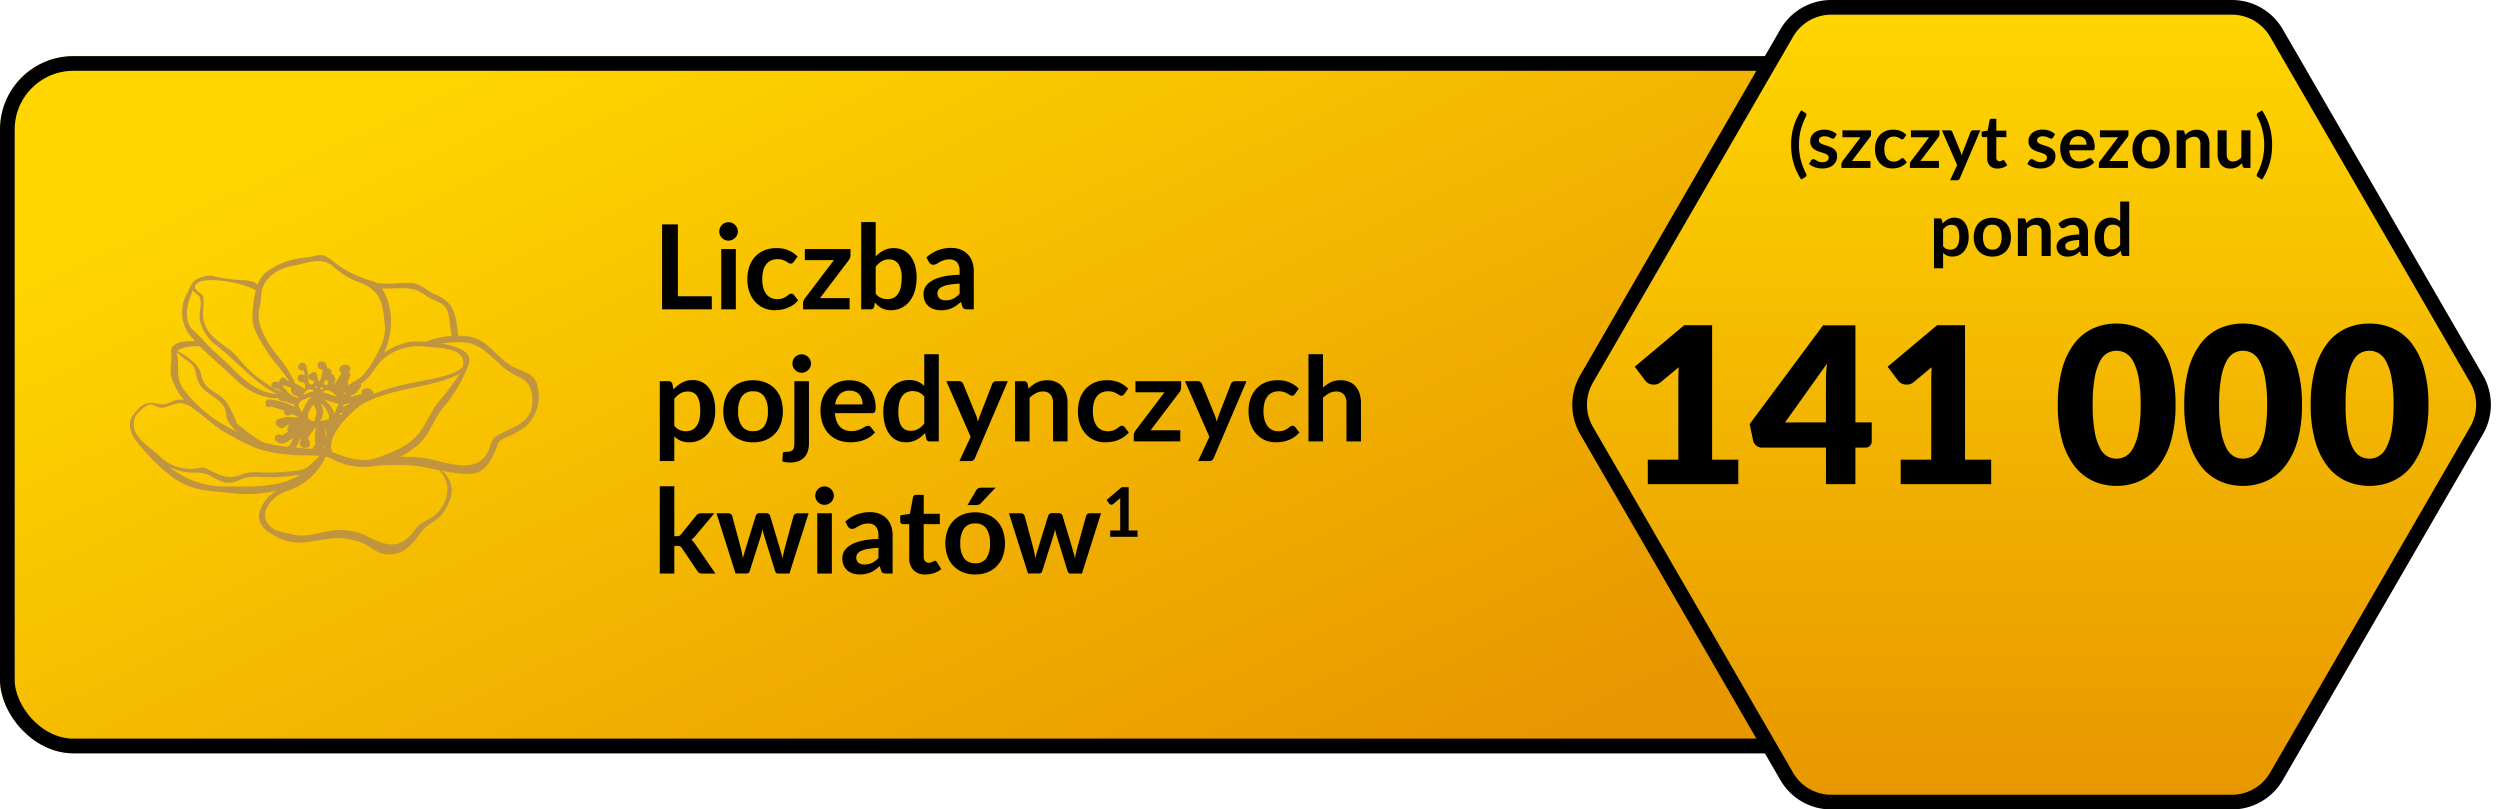 <svg xmlns="http://www.w3.org/2000/svg" width="340.657" height="110.296" viewBox="0 0 340.657 110.296"><linearGradient id="a" x1=".101" x2=".921" y1=".182" y2=".781" gradientUnits="objectBoundingBox"><stop offset="0" stop-color="#ffd600"/><stop offset="1" stop-color="#e79600"/></linearGradient><linearGradient id="b" x1=".5" x2=".5" y1="0" y2="1" href="#a"/><clipPath id="c"><path d="M0 0h55.679v40.773H0z"/></clipPath><g fill="url(#a)" stroke="#000" stroke-width="2" transform="translate(0 7.648)"><rect width="276" height="95" stroke="none" rx="10"/><rect width="274" height="93" x="1" y="1" fill="none" rx="9"/></g><path d="M96.994 40.372v1.776h-6.776V30.58h2.152v9.792zm3.272-6.432v8.208h-1.984V33.94zm.272-2.392a1.1 1.1 0 0 1-.1.48 1.3 1.3 0 0 1-.68.66 1.2 1.2 0 0 1-.5.1 1.2 1.2 0 0 1-.484-.1 1.3 1.3 0 0 1-.4-.268 1.3 1.3 0 0 1-.264-.392 1.2 1.2 0 0 1-.1-.48 1.2 1.2 0 0 1 .1-.5 1.25 1.25 0 0 1 .664-.668 1.2 1.2 0 0 1 .484-.1 1.2 1.2 0 0 1 .5.1 1.3 1.3 0 0 1 .4.268 1.3 1.3 0 0 1 .276.4 1.2 1.2 0 0 1 .104.5m7.624 4.128a1 1 0 0 1-.172.176.4.4 0 0 1-.244.064.54.54 0 0 1-.3-.092q-.144-.092-.344-.208a2.6 2.6 0 0 0-.472-.208 2.2 2.2 0 0 0-.684-.092 2.1 2.1 0 0 0-.912.188 1.7 1.7 0 0 0-.652.54 2.4 2.4 0 0 0-.388.852 4.6 4.6 0 0 0-.128 1.132 4.4 4.4 0 0 0 .14 1.168 2.5 2.5 0 0 0 .4.86 1.74 1.74 0 0 0 .64.528 1.94 1.94 0 0 0 .848.18 2.1 2.1 0 0 0 .764-.116 2.4 2.4 0 0 0 .492-.256q.2-.14.348-.256a.53.53 0 0 1 .332-.116.4.4 0 0 1 .36.184l.568.72a3.6 3.6 0 0 1-.712.644 4 4 0 0 1-.8.416 4 4 0 0 1-.848.22 6 6 0 0 1-.868.064 3.6 3.6 0 0 1-1.432-.284 3.4 3.4 0 0 1-1.168-.828 4 4 0 0 1-.8-1.332 5.2 5.2 0 0 1-.292-1.8 5.2 5.2 0 0 1 .26-1.676 3.8 3.8 0 0 1 .764-1.336 3.5 3.5 0 0 1 1.248-.884 4.3 4.3 0 0 1 1.712-.32 4.1 4.1 0 0 1 1.612.3 3.9 3.9 0 0 1 1.244.848zm7.728-.92a1.2 1.2 0 0 1-.072.408.9.9 0 0 1-.192.328l-3.896 5.136h4.04v1.52h-6.34v-.824a1 1 0 0 1 .064-.324 1.3 1.3 0 0 1 .192-.356l3.944-5.196h-3.96V33.94h6.22zm3.432 5.264a1.95 1.95 0 0 0 .732.576 2.1 2.1 0 0 0 .836.168 2 2 0 0 0 .82-.164 1.56 1.56 0 0 0 .62-.512 2.5 2.5 0 0 0 .392-.888 5.4 5.4 0 0 0 .136-1.292 3.33 3.33 0 0 0-.448-1.96 1.5 1.5 0 0 0-1.288-.6 1.86 1.86 0 0 0-.992.26 3.3 3.3 0 0 0-.808.732zm0-5.072a4.1 4.1 0 0 1 1.1-.828 3 3 0 0 1 1.38-.308 2.9 2.9 0 0 1 1.284.28 2.75 2.75 0 0 1 .976.8 3.8 3.8 0 0 1 .62 1.268 6 6 0 0 1 .216 1.672 6.2 6.2 0 0 1-.248 1.816 4.2 4.2 0 0 1-.708 1.4 3.16 3.16 0 0 1-2.548 1.22 3 3 0 0 1-.7-.076 2.6 2.6 0 0 1-.576-.212 2.3 2.3 0 0 1-.484-.332 4 4 0 0 1-.42-.436l-.088.552a.5.5 0 0 1-.164.3.5.5 0 0 1-.312.084h-1.3V30.26h1.976zm11.44 3.7a11 11 0 0 0-1.44.148 3.8 3.8 0 0 0-.936.276 1.23 1.23 0 0 0-.5.392.97.97 0 0 0 .156 1.232 1.34 1.34 0 0 0 .8.224 2.35 2.35 0 0 0 1.052-.22 3.1 3.1 0 0 0 .868-.668zm-4.532-3.564a4.87 4.87 0 0 1 3.408-1.3 3.3 3.3 0 0 1 1.292.24 2.7 2.7 0 0 1 .96.656 2.8 2.8 0 0 1 .6 1 3.9 3.9 0 0 1 .2 1.28v5.188h-.9a.9.9 0 0 1-.432-.084.58.58 0 0 1-.24-.34l-.176-.592a7 7 0 0 1-.608.492 3.6 3.6 0 0 1-.616.356 3.3 3.3 0 0 1-.684.22 4 4 0 0 1-.8.076 3.2 3.2 0 0 1-.96-.14 2.1 2.1 0 0 1-.76-.42 1.9 1.9 0 0 1-.5-.7 2.5 2.5 0 0 1-.176-.968 2 2 0 0 1 .1-.62 1.8 1.8 0 0 1 .34-.588 2.8 2.8 0 0 1 .612-.528 4 4 0 0 1 .924-.432 8 8 0 0 1 1.276-.3 13 13 0 0 1 1.664-.14v-.48a1.8 1.8 0 0 0-.344-1.212 1.29 1.29 0 0 0-1.016-.4 2.4 2.4 0 0 0-.8.112 3.3 3.3 0 0 0-.556.252l-.436.252a.86.86 0 0 1-.436.112.57.57 0 0 1-.352-.108.9.9 0 0 1-.232-.252zM91.882 58.02a1.95 1.95 0 0 0 .732.576 2.2 2.2 0 0 0 .86.168 1.9 1.9 0 0 0 .808-.168 1.6 1.6 0 0 0 .612-.512 2.5 2.5 0 0 0 .388-.868 5 5 0 0 0 .136-1.236 5.5 5.5 0 0 0-.116-1.22 2.4 2.4 0 0 0-.332-.812 1.3 1.3 0 0 0-.524-.456 1.6 1.6 0 0 0-.7-.144 2 2 0 0 0-1.048.26 3.2 3.2 0 0 0-.816.732zm-.1-4.96a4.3 4.3 0 0 1 1.144-.92 3.1 3.1 0 0 1 1.5-.352 2.7 2.7 0 0 1 1.228.28 2.76 2.76 0 0 1 .96.812 3.9 3.9 0 0 1 .624 1.312 6.6 6.6 0 0 1 .22 1.788 5.6 5.6 0 0 1-.248 1.7 4.2 4.2 0 0 1-.708 1.36 3.3 3.3 0 0 1-1.112.9 3.24 3.24 0 0 1-1.46.328 2.9 2.9 0 0 1-1.176-.212 2.9 2.9 0 0 1-.872-.588v3.36h-1.976V51.94h1.208a.485.485 0 0 1 .5.36zm10.848-1.248a4.5 4.5 0 0 1 1.66.3 3.6 3.6 0 0 1 1.28.84 3.7 3.7 0 0 1 .82 1.328 5.5 5.5 0 0 1 0 3.512 3.8 3.8 0 0 1-.82 1.336 3.6 3.6 0 0 1-1.28.848 4.5 4.5 0 0 1-1.66.3 4.5 4.5 0 0 1-1.672-.3 3.6 3.6 0 0 1-1.284-.848 3.8 3.8 0 0 1-.824-1.336 5.43 5.43 0 0 1 0-3.512 3.7 3.7 0 0 1 .82-1.332 3.6 3.6 0 0 1 1.284-.84 4.5 4.5 0 0 1 1.676-.296m0 6.936a1.74 1.74 0 0 0 1.516-.688 3.45 3.45 0 0 0 .484-2.012 3.5 3.5 0 0 0-.492-2.024 1.73 1.73 0 0 0-1.516-.7 1.77 1.77 0 0 0-1.54.7 3.45 3.45 0 0 0-.5 2.02 3.4 3.4 0 0 0 .5 2.012 1.77 1.77 0 0 0 1.548.692m7.6-6.808v8.488a3.5 3.5 0 0 1-.14 1.008 2.2 2.2 0 0 1-.448.828 2.1 2.1 0 0 1-.808.56 3.2 3.2 0 0 1-1.22.2 3.5 3.5 0 0 1-.52-.036 3.3 3.3 0 0 1-.5-.116l.072-1.064a.24.24 0 0 1 .128-.2 1.2 1.2 0 0 1 .4-.044 1.8 1.8 0 0 0 .5-.06.7.7 0 0 0 .324-.192.8.8 0 0 0 .172-.348 2.3 2.3 0 0 0 .052-.536V51.94zm.272-2.392a1.1 1.1 0 0 1-.1.48 1.3 1.3 0 0 1-.684.66 1.3 1.3 0 0 1-.5.1 1.2 1.2 0 0 1-.48-.1 1.3 1.3 0 0 1-.66-.66 1.2 1.2 0 0 1-.1-.48 1.2 1.2 0 0 1 .1-.5 1.3 1.3 0 0 1 .268-.4 1.3 1.3 0 0 1 .392-.268 1.2 1.2 0 0 1 .48-.1 1.3 1.3 0 0 1 .5.1 1.3 1.3 0 0 1 .408.268 1.3 1.3 0 0 1 .276.4 1.2 1.2 0 0 1 .104.5zm7.032 5.552a2.4 2.4 0 0 0-.108-.724 1.7 1.7 0 0 0-.324-.6 1.5 1.5 0 0 0-.548-.4 1.9 1.9 0 0 0-.772-.148 1.83 1.83 0 0 0-1.348.488 2.4 2.4 0 0 0-.628 1.384zm-3.764 1.192a3.9 3.9 0 0 0 .224 1.092 2.2 2.2 0 0 0 .464.76 1.8 1.8 0 0 0 .684.448 2.5 2.5 0 0 0 .876.148 2.7 2.7 0 0 0 .828-.112 4 4 0 0 0 .608-.248q.26-.136.456-.248a.77.77 0 0 1 .38-.112.41.41 0 0 1 .368.184l.568.72a3.3 3.3 0 0 1-.736.644 4 4 0 0 1-.852.416 4.7 4.7 0 0 1-.9.22 6.5 6.5 0 0 1-.892.064 4.4 4.4 0 0 1-1.592-.284 3.6 3.6 0 0 1-1.284-.836 3.9 3.9 0 0 1-.856-1.376 5.3 5.3 0 0 1-.312-1.9 4.5 4.5 0 0 1 .272-1.58 3.8 3.8 0 0 1 .78-1.288 3.7 3.7 0 0 1 1.24-.868 4.1 4.1 0 0 1 1.652-.32 4 4 0 0 1 1.432.248 3.1 3.1 0 0 1 1.128.724 3.4 3.4 0 0 1 .74 1.168 4.4 4.4 0 0 1 .268 1.58 1.3 1.3 0 0 1-.1.6.4.4 0 0 1-.368.156zm12.176-2.256a1.95 1.95 0 0 0-.732-.576 2.2 2.2 0 0 0-.852-.168 1.9 1.9 0 0 0-.808.168 1.6 1.6 0 0 0-.616.508 2.4 2.4 0 0 0-.392.864 5 5 0 0 0-.136 1.236 5.5 5.5 0 0 0 .116 1.22 2.4 2.4 0 0 0 .332.816 1.26 1.26 0 0 0 .528.456 1.7 1.7 0 0 0 .7.14 2 2 0 0 0 1.044-.252 3.1 3.1 0 0 0 .816-.728zm1.976-5.776v11.888h-1.208a.465.465 0 0 1-.5-.36l-.168-.792a4.1 4.1 0 0 1-1.14.92 3.1 3.1 0 0 1-1.5.352 2.7 2.7 0 0 1-1.232-.28 2.75 2.75 0 0 1-.964-.812 3.9 3.9 0 0 1-.624-1.316 6.7 6.7 0 0 1-.22-1.792 5.6 5.6 0 0 1 .248-1.7 4.1 4.1 0 0 1 .712-1.36 3.3 3.3 0 0 1 1.112-.9 3.2 3.2 0 0 1 1.456-.324 2.9 2.9 0 0 1 1.176.216 3 3 0 0 1 .872.584V48.26zm9.408 3.68-4.472 10.464a.76.76 0 0 1-.228.316.7.7 0 0 1-.428.108h-1.472l1.536-3.3-3.32-7.592h1.736a.55.55 0 0 1 .364.112.7.7 0 0 1 .2.256l1.744 4.256a4 4 0 0 1 .148.432q.06.216.116.44l.144-.444q.072-.22.16-.436l1.648-4.248a.6.6 0 0 1 .212-.264.56.56 0 0 1 .332-.1zm2.832 1.008a5 5 0 0 1 .524-.46 3.3 3.3 0 0 1 .584-.36 3.3 3.3 0 0 1 .66-.232 3.3 3.3 0 0 1 .768-.084 2.9 2.9 0 0 1 1.192.228 2.36 2.36 0 0 1 .868.64 2.8 2.8 0 0 1 .528.984 4.2 4.2 0 0 1 .18 1.26v5.224h-1.976v-5.224a1.77 1.77 0 0 0-.344-1.164 1.29 1.29 0 0 0-1.048-.412 2.06 2.06 0 0 0-.96.232 3.4 3.4 0 0 0-.848.632v5.936h-1.976V51.94h1.208a.485.485 0 0 1 .5.36zm13.056.728a1 1 0 0 1-.172.176.4.4 0 0 1-.244.064.54.54 0 0 1-.3-.092q-.144-.092-.344-.208a2.6 2.6 0 0 0-.476-.208 2.2 2.2 0 0 0-.684-.092 2.1 2.1 0 0 0-.912.188 1.7 1.7 0 0 0-.652.54 2.4 2.4 0 0 0-.388.852 4.6 4.6 0 0 0-.128 1.132 4.4 4.4 0 0 0 .14 1.168 2.5 2.5 0 0 0 .4.86 1.74 1.74 0 0 0 .64.528 1.94 1.94 0 0 0 .848.18 2.1 2.1 0 0 0 .764-.116 2.4 2.4 0 0 0 .492-.256q.2-.14.348-.256a.53.53 0 0 1 .332-.116.4.4 0 0 1 .36.184l.568.72a3.6 3.6 0 0 1-.712.644 4 4 0 0 1-.8.416 4 4 0 0 1-.848.22 6 6 0 0 1-.868.064 3.6 3.6 0 0 1-1.432-.284 3.4 3.4 0 0 1-1.176-.828 4 4 0 0 1-.8-1.332 5.2 5.2 0 0 1-.292-1.8 5.2 5.2 0 0 1 .26-1.676 3.8 3.8 0 0 1 .764-1.336 3.5 3.5 0 0 1 1.248-.884 4.3 4.3 0 0 1 1.712-.32 4.1 4.1 0 0 1 1.612.3 3.9 3.9 0 0 1 1.244.848zm7.728-.92a1.2 1.2 0 0 1-.072.408.9.9 0 0 1-.192.328l-3.9 5.136h4.048v1.52h-6.34v-.824a1 1 0 0 1 .064-.324 1.3 1.3 0 0 1 .192-.356l3.936-5.196h-3.96V51.94h6.224zm8.912-.816-4.472 10.464a.76.76 0 0 1-.228.316.7.7 0 0 1-.428.108h-1.472l1.536-3.3-3.32-7.592h1.736a.55.55 0 0 1 .364.112.7.7 0 0 1 .2.256l1.744 4.256a4 4 0 0 1 .148.432q.06.216.116.44l.144-.444q.072-.22.16-.436l1.644-4.244a.6.6 0 0 1 .212-.264.56.56 0 0 1 .332-.1zm6.608 1.736a1 1 0 0 1-.172.176.4.4 0 0 1-.244.064.54.54 0 0 1-.3-.092q-.144-.092-.344-.208a2.6 2.6 0 0 0-.476-.208 2.2 2.2 0 0 0-.684-.092 2.1 2.1 0 0 0-.912.188 1.7 1.7 0 0 0-.652.54 2.4 2.4 0 0 0-.388.852 4.6 4.6 0 0 0-.128 1.132 4.4 4.4 0 0 0 .14 1.168 2.5 2.5 0 0 0 .4.86 1.74 1.74 0 0 0 .64.528 1.94 1.94 0 0 0 .848.18 2.1 2.1 0 0 0 .764-.116 2.4 2.4 0 0 0 .492-.256q.2-.14.348-.256a.53.53 0 0 1 .332-.116.4.4 0 0 1 .36.184l.568.72a3.6 3.6 0 0 1-.712.644 4 4 0 0 1-.8.416 4 4 0 0 1-.848.22 6 6 0 0 1-.868.064 3.6 3.6 0 0 1-1.432-.284 3.4 3.4 0 0 1-1.176-.828 4 4 0 0 1-.8-1.332 5.2 5.2 0 0 1-.292-1.8 5.2 5.2 0 0 1 .26-1.676 3.8 3.8 0 0 1 .764-1.336 3.5 3.5 0 0 1 1.248-.884 4.3 4.3 0 0 1 1.712-.32 4.1 4.1 0 0 1 1.612.3 3.9 3.9 0 0 1 1.244.848zm3.808-.856a4.3 4.3 0 0 1 1.056-.728 3.06 3.06 0 0 1 1.352-.28 2.9 2.9 0 0 1 1.192.228 2.36 2.36 0 0 1 .868.64 2.8 2.8 0 0 1 .528.984 4.2 4.2 0 0 1 .18 1.26v5.224h-1.976v-5.224a1.77 1.77 0 0 0-.344-1.164 1.29 1.29 0 0 0-1.048-.412 2.06 2.06 0 0 0-.96.232 3.4 3.4 0 0 0-.848.632v5.936h-1.976V48.26h1.976zM91.882 66.26v6.808h.368a.8.8 0 0 0 .316-.052.65.65 0 0 0 .236-.212l2.04-2.52a.9.9 0 0 1 .288-.256.8.8 0 0 1 .4-.088h1.808l-2.552 3.048a2.1 2.1 0 0 1-.592.552 1.6 1.6 0 0 1 .3.28 4 4 0 0 1 .252.344l2.736 3.984h-1.784a1 1 0 0 1-.4-.076.62.62 0 0 1-.28-.276l-2.1-3.112a.6.6 0 0 0-.232-.24.9.9 0 0 0-.36-.056h-.444v3.76h-1.976V66.26zm18.3 3.68-2.612 8.208h-1.584q-.272 0-.376-.352l-1.472-4.748q-.072-.24-.132-.476t-.1-.476q-.048.24-.108.484t-.132.484l-1.5 4.728a.414.414 0 0 1-.424.352h-1.512l-2.6-8.204h1.576a.64.64 0 0 1 .368.1.5.5 0 0 1 .2.264l1.176 4.384q.088.36.156.7t.116.688q.088-.344.188-.688t.212-.7l1.36-4.4a.5.5 0 0 1 .188-.264.55.55 0 0 1 .34-.1h.872a.6.6 0 0 1 .356.1.5.5 0 0 1 .2.264l1.32 4.4q.1.36.2.708t.18.692a13 13 0 0 1 .3-1.4l1.192-4.38a.54.54 0 0 1 .2-.264.57.57 0 0 1 .344-.1zm3.168 0v8.208h-1.988V69.94zm.272-2.392a1.1 1.1 0 0 1-.1.48 1.3 1.3 0 0 1-.68.66 1.2 1.2 0 0 1-.5.1 1.2 1.2 0 0 1-.484-.1 1.3 1.3 0 0 1-.4-.268 1.3 1.3 0 0 1-.268-.392 1.2 1.2 0 0 1-.1-.48 1.2 1.2 0 0 1 .1-.5 1.25 1.25 0 0 1 .664-.668 1.2 1.2 0 0 1 .484-.1 1.2 1.2 0 0 1 .5.1 1.3 1.3 0 0 1 .4.268 1.3 1.3 0 0 1 .276.4 1.2 1.2 0 0 1 .104.5zm6.08 7.1a11 11 0 0 0-1.44.148 3.8 3.8 0 0 0-.936.276 1.23 1.23 0 0 0-.5.392.97.97 0 0 0 .156 1.232 1.34 1.34 0 0 0 .8.224 2.35 2.35 0 0 0 1.052-.22 3.1 3.1 0 0 0 .868-.668zm-4.528-3.56a4.87 4.87 0 0 1 3.408-1.3 3.3 3.3 0 0 1 1.288.236 2.7 2.7 0 0 1 .96.656 2.8 2.8 0 0 1 .6 1 3.9 3.9 0 0 1 .2 1.28v5.188h-.9a.9.9 0 0 1-.432-.084.58.58 0 0 1-.24-.34l-.176-.592a7 7 0 0 1-.608.492 3.6 3.6 0 0 1-.616.356 3.3 3.3 0 0 1-.684.22 4 4 0 0 1-.8.076 3.2 3.2 0 0 1-.96-.14 2.1 2.1 0 0 1-.76-.42 1.9 1.9 0 0 1-.5-.7 2.5 2.5 0 0 1-.176-.968 2 2 0 0 1 .1-.62 1.8 1.8 0 0 1 .34-.588 2.8 2.8 0 0 1 .612-.528 4 4 0 0 1 .924-.432 8 8 0 0 1 1.276-.3 13 13 0 0 1 1.664-.14v-.48a1.8 1.8 0 0 0-.352-1.22 1.29 1.29 0 0 0-1.016-.4 2.4 2.4 0 0 0-.8.112 3.3 3.3 0 0 0-.556.252l-.436.252a.86.86 0 0 1-.436.112.57.57 0 0 1-.352-.108.9.9 0 0 1-.232-.252zm10.936 7.192a2.16 2.16 0 0 1-1.644-.6 2.33 2.33 0 0 1-.572-1.668V71.42h-.84a.4.4 0 0 1-.272-.1.4.4 0 0 1-.112-.312v-.784l1.32-.216.416-2.24a.44.44 0 0 1 .152-.248.45.45 0 0 1 .288-.088h1.024v2.584h2.192v1.408h-2.196v4.444a.88.88 0 0 0 .188.6.65.65 0 0 0 .516.216 1 1 0 0 0 .308-.044 2 2 0 0 0 .216-.092q.092-.048.164-.092a.3.3 0 0 1 .144-.044.23.23 0 0 1 .144.044.7.7 0 0 1 .12.132l.592.96a3 3 0 0 1-.992.544 3.7 3.7 0 0 1-1.16.184zm6.784-8.464a4.5 4.5 0 0 1 1.66.3 3.6 3.6 0 0 1 1.28.84 3.7 3.7 0 0 1 .82 1.328 5.5 5.5 0 0 1 0 3.512 3.8 3.8 0 0 1-.82 1.336 3.6 3.6 0 0 1-1.28.848 4.5 4.5 0 0 1-1.66.3 4.5 4.5 0 0 1-1.672-.3 3.6 3.6 0 0 1-1.292-.856 3.8 3.8 0 0 1-.824-1.336 5.43 5.43 0 0 1 0-3.512 3.7 3.7 0 0 1 .824-1.328 3.6 3.6 0 0 1 1.284-.84 4.5 4.5 0 0 1 1.676-.296zm0 6.936a1.74 1.74 0 0 0 1.516-.688 3.45 3.45 0 0 0 .492-2.016 3.5 3.5 0 0 0-.492-2.024 1.73 1.73 0 0 0-1.516-.7 1.77 1.77 0 0 0-1.54.7 3.45 3.45 0 0 0-.5 2.02 3.4 3.4 0 0 0 .5 2.012 1.77 1.77 0 0 0 1.536.692zm2.768-10.3-1.976 2.088a.9.9 0 0 1-.292.22.9.9 0 0 1-.364.06h-1.188l1.136-1.944a.9.9 0 0 1 .28-.316.86.86 0 0 1 .48-.108zm14.368 3.488-2.6 8.208h-1.588q-.272 0-.376-.352l-1.472-4.748q-.072-.24-.132-.476t-.1-.476q-.048.24-.108.484t-.132.484l-1.5 4.728a.414.414 0 0 1-.424.352h-1.52l-2.6-8.208h1.576a.64.64 0 0 1 .368.1.5.5 0 0 1 .2.264l1.176 4.384q.088.36.156.7t.116.688q.088-.344.188-.688t.212-.7l1.36-4.4a.5.5 0 0 1 .188-.264.55.55 0 0 1 .34-.1h.872a.6.6 0 0 1 .356.1.5.5 0 0 1 .2.264l1.32 4.4q.1.36.2.708t.18.692a13 13 0 0 1 .3-1.4l1.208-4.384a.54.54 0 0 1 .2-.264.57.57 0 0 1 .344-.1zm4.974 2.345v.863h-3.729v-.863h1.367v-3.937q0-.233.014-.481l-.971.812a.4.4 0 0 1-.166.082.4.4 0 0 1-.154 0 .4.4 0 0 1-.128-.049.3.3 0 0 1-.084-.077l-.364-.5 2.058-1.75h.947v5.894z"/><g fill="url(#b)" transform="translate(213)"><path d="M91.13 109.296H36.528a7.02 7.02 0 0 1-6.059-3.494L3.184 58.654a7.02 7.02 0 0 1 0-7.012L30.47 4.494A7.02 7.02 0 0 1 36.528 1H91.13a7.02 7.02 0 0 1 6.058 3.494l27.285 47.148a7.02 7.02 0 0 1 0 7.012l-27.285 47.148a7.02 7.02 0 0 1-6.058 3.494"/><path fill="#000" d="M36.528 2a6.02 6.02 0 0 0-5.193 2.995L4.05 52.143a6.02 6.02 0 0 0 0 6.01l27.285 47.148a6.02 6.02 0 0 0 5.193 2.995H91.13a6.02 6.02 0 0 0 5.193-2.995l27.284-47.148a6.02 6.02 0 0 0 0-6.01L96.323 4.995A6.02 6.02 0 0 0 91.13 2zm0-2H91.13a8 8 0 0 1 6.924 3.993l27.284 47.148a8 8 0 0 1 0 8.014l-27.284 47.148a8 8 0 0 1-6.924 3.993H36.528a8 8 0 0 1-6.924-3.993L2.319 59.155a8 8 0 0 1 0-8.014L29.604 3.993A8 8 0 0 1 36.528 0"/></g><path d="M245.131 19.751a8.36 8.36 0 0 0 .965 3.895.5.5 0 0 1 .057.177.3.3 0 0 1-.012.135.3.3 0 0 1-.062.1.5.5 0 0 1-.092.073l-.55.335a9 9 0 0 1-.63-1.145 8.2 8.2 0 0 1-.668-2.345 9.7 9.7 0 0 1 0-2.453 8 8 0 0 1 .243-1.187 8 8 0 0 1 .425-1.158 9 9 0 0 1 .624-1.142l.55.33a.5.5 0 0 1 .092.072.3.3 0 0 1 .063.1.3.3 0 0 1 .012.135.6.6 0 0 1-.057.182 8.2 8.2 0 0 0-.715 1.867 8.3 8.3 0 0 0-.245 2.029m4.87-1a.3.3 0 0 1-.1.113.3.3 0 0 1-.14.033.44.44 0 0 1-.193-.05l-.237-.113a2 2 0 0 0-.308-.113 1.5 1.5 0 0 0-.408-.05.94.94 0 0 0-.573.155.48.48 0 0 0-.207.4.4.4 0 0 0 .107.278 1 1 0 0 0 .285.2 3 3 0 0 0 .4.152q.225.067.458.147t.457.183a1.6 1.6 0 0 1 .4.26 1.15 1.15 0 0 1 .392.908 1.7 1.7 0 0 1-.132.682 1.5 1.5 0 0 1-.392.54 1.9 1.9 0 0 1-.643.355 3 3 0 0 1-1.4.08 3 3 0 0 1-.486-.125 2.7 2.7 0 0 1-.43-.2 2 2 0 0 1-.347-.25l.285-.47a.4.4 0 0 1 .13-.13.36.36 0 0 1 .19-.045.4.4 0 0 1 .217.065q.1.065.238.14a2 2 0 0 0 .317.14 1.4 1.4 0 0 0 .463.065 1.2 1.2 0 0 0 .378-.052.8.8 0 0 0 .26-.138.5.5 0 0 0 .15-.2.6.6 0 0 0 .048-.233.42.42 0 0 0-.107-.3 1 1 0 0 0-.285-.2 3 3 0 0 0-.4-.153q-.227-.068-.465-.148a4 4 0 0 1-.465-.187 1.6 1.6 0 0 1-.4-.273 1.2 1.2 0 0 1-.285-.4 1.4 1.4 0 0 1-.108-.58 1.5 1.5 0 0 1 .125-.6 1.4 1.4 0 0 1 .368-.5 1.8 1.8 0 0 1 .605-.34 2.5 2.5 0 0 1 .838-.128 2.6 2.6 0 0 1 .965.175 2.2 2.2 0 0 1 .725.46zm4.95-.49a.8.8 0 0 1-.045.255.6.6 0 0 1-.12.205l-2.437 3.215h2.525v.95h-3.96v-.515a.7.7 0 0 1 .04-.2.8.8 0 0 1 .12-.222l2.457-3.248h-2.472v-.945h3.89zm4.5.575a.6.6 0 0 1-.108.11.25.25 0 0 1-.152.04.34.34 0 0 1-.185-.057q-.09-.058-.215-.13a1.6 1.6 0 0 0-.3-.13 1.4 1.4 0 0 0-.427-.058 1.3 1.3 0 0 0-.57.117 1.1 1.1 0 0 0-.408.338 1.5 1.5 0 0 0-.243.533 3 3 0 0 0-.08.707 2.8 2.8 0 0 0 .088.73 1.6 1.6 0 0 0 .253.538 1.1 1.1 0 0 0 .4.33 1.2 1.2 0 0 0 .53.113 1.3 1.3 0 0 0 .478-.073 1.5 1.5 0 0 0 .307-.16q.125-.088.217-.16a.33.33 0 0 1 .208-.073.25.25 0 0 1 .225.115l.355.45a2.2 2.2 0 0 1-.445.4 2.4 2.4 0 0 1-.5.26 2.5 2.5 0 0 1-.53.137 4 4 0 0 1-.543.04 2.3 2.3 0 0 1-.895-.177 2.1 2.1 0 0 1-.735-.517 2.5 2.5 0 0 1-.5-.832 3.2 3.2 0 0 1-.183-1.123 3.3 3.3 0 0 1 .162-1.048 2.4 2.4 0 0 1 .478-.835 2.2 2.2 0 0 1 .78-.552 2.7 2.7 0 0 1 1.07-.2 2.55 2.55 0 0 1 1.007.185 2.5 2.5 0 0 1 .778.53zm4.83-.575a.8.8 0 0 1-.045.255.6.6 0 0 1-.12.205l-2.435 3.21h2.525v.955h-3.96v-.515a.7.7 0 0 1 .04-.2.8.8 0 0 1 .12-.222l2.46-3.245h-2.475v-.948h3.89zm5.57-.51-2.795 6.54a.5.5 0 0 1-.143.2.44.44 0 0 1-.267.068h-.92l.96-2.06-2.083-4.743h1.085a.34.34 0 0 1 .228.07.45.45 0 0 1 .122.16l1.09 2.66a3 3 0 0 1 .092.27q.038.135.073.275l.09-.278q.045-.138.1-.273l1.03-2.655a.36.36 0 0 1 .132-.165.35.35 0 0 1 .207-.065zm2.325 5.21a1.35 1.35 0 0 1-1.035-.375 1.46 1.46 0 0 1-.358-1.043v-2.857h-.525a.24.24 0 0 1-.17-.065.25.25 0 0 1-.07-.2v-.49l.825-.135.26-1.4a.27.27 0 0 1 .1-.155.3.3 0 0 1 .18-.055h.64v1.615h1.37v.885h-1.37v2.78a.55.55 0 0 0 .118.375.4.4 0 0 0 .323.135.6.6 0 0 0 .192-.028 1 1 0 0 0 .13-.062q.058-.03.1-.057a.2.2 0 0 1 .09-.028.14.14 0 0 1 .09.028.4.4 0 0 1 .075.082l.37.6a1.9 1.9 0 0 1-.62.34 2.3 2.3 0 0 1-.722.115zm7.57-4.21a.3.3 0 0 1-.1.113.3.3 0 0 1-.14.033.44.44 0 0 1-.193-.05l-.237-.113a2 2 0 0 0-.308-.113 1.5 1.5 0 0 0-.408-.05.94.94 0 0 0-.573.155.48.48 0 0 0-.207.4.4.4 0 0 0 .107.278 1 1 0 0 0 .285.2 3 3 0 0 0 .4.152q.225.067.458.147t.457.183a1.6 1.6 0 0 1 .4.26 1.15 1.15 0 0 1 .392.908 1.7 1.7 0 0 1-.132.682 1.5 1.5 0 0 1-.392.54 1.9 1.9 0 0 1-.643.355 3 3 0 0 1-1.4.08 3 3 0 0 1-.485-.133 2.7 2.7 0 0 1-.43-.2 2 2 0 0 1-.347-.25l.285-.47a.4.4 0 0 1 .13-.13.36.36 0 0 1 .19-.045.4.4 0 0 1 .217.065q.1.065.238.14a2 2 0 0 0 .317.14 1.4 1.4 0 0 0 .463.065 1.2 1.2 0 0 0 .378-.052.8.8 0 0 0 .26-.138.5.5 0 0 0 .15-.2.6.6 0 0 0 .048-.233.42.42 0 0 0-.107-.3 1 1 0 0 0-.285-.2 3 3 0 0 0-.405-.153q-.227-.068-.465-.148a4 4 0 0 1-.465-.187 1.6 1.6 0 0 1-.4-.273 1.2 1.2 0 0 1-.285-.4 1.4 1.4 0 0 1-.108-.58 1.5 1.5 0 0 1 .125-.6 1.4 1.4 0 0 1 .368-.5 1.8 1.8 0 0 1 .605-.34 2.5 2.5 0 0 1 .838-.128 2.6 2.6 0 0 1 .965.175 2.2 2.2 0 0 1 .725.46zm4.57.975a1.5 1.5 0 0 0-.067-.453 1.1 1.1 0 0 0-.2-.372.94.94 0 0 0-.342-.253 1.2 1.2 0 0 0-.482-.092 1.14 1.14 0 0 0-.842.3 1.5 1.5 0 0 0-.393.865zm-2.355.745a2.4 2.4 0 0 0 .14.682 1.4 1.4 0 0 0 .29.475 1.1 1.1 0 0 0 .428.28 1.6 1.6 0 0 0 .547.092 1.7 1.7 0 0 0 .518-.07 2.4 2.4 0 0 0 .38-.155q.162-.085.285-.155a.5.5 0 0 1 .238-.07.26.26 0 0 1 .23.115l.355.45a2 2 0 0 1-.46.4 2.6 2.6 0 0 1-.532.26 3 3 0 0 1-.565.137 4 4 0 0 1-.557.04 2.7 2.7 0 0 1-1-.177 2.2 2.2 0 0 1-.8-.525 2.5 2.5 0 0 1-.535-.86 3.3 3.3 0 0 1-.195-1.187 2.8 2.8 0 0 1 .17-.988 2.4 2.4 0 0 1 .488-.8 2.3 2.3 0 0 1 .775-.543 2.55 2.55 0 0 1 1.033-.2 2.5 2.5 0 0 1 .9.155 1.95 1.95 0 0 1 .7.453 2.1 2.1 0 0 1 .463.73 2.7 2.7 0 0 1 .167.987.8.8 0 0 1-.06.378.25.25 0 0 1-.23.1zm8.07-2.205a.8.8 0 0 1-.045.255.6.6 0 0 1-.12.205l-2.435 3.21h2.525v.95h-3.96v-.515a.7.7 0 0 1 .04-.2.8.8 0 0 1 .12-.222l2.46-3.245h-2.475v-.948h3.89zm3.09-.59a2.8 2.8 0 0 1 1.037.185 2.3 2.3 0 0 1 .8.525 2.3 2.3 0 0 1 .512.83 3.2 3.2 0 0 1 .18 1.1 3.2 3.2 0 0 1-.18 1.1 2.4 2.4 0 0 1-.512.835 2.2 2.2 0 0 1-.8.53 2.8 2.8 0 0 1-1.037.185 2.8 2.8 0 0 1-1.045-.185 2.2 2.2 0 0 1-.8-.53 2.4 2.4 0 0 1-.515-.835 3.1 3.1 0 0 1-.182-1.1 3.1 3.1 0 0 1 .182-1.1 2.3 2.3 0 0 1 .515-.83 2.3 2.3 0 0 1 .8-.525 2.8 2.8 0 0 1 1.043-.185zm0 4.335a1.09 1.09 0 0 0 .947-.43 2.16 2.16 0 0 0 .307-1.26 2.2 2.2 0 0 0-.307-1.265 1.08 1.08 0 0 0-.947-.435 1.1 1.1 0 0 0-.963.437 2.16 2.16 0 0 0-.312 1.263 2.13 2.13 0 0 0 .313 1.258 1.11 1.11 0 0 0 .96.432zm4.63-3.625a3 3 0 0 1 .327-.287 2 2 0 0 1 .365-.225 2 2 0 0 1 .412-.145 2 2 0 0 1 .48-.053 1.8 1.8 0 0 1 .745.142 1.5 1.5 0 0 1 .542.4 1.8 1.8 0 0 1 .33.615 2.6 2.6 0 0 1 .113.788v3.265h-1.234v-3.265a1.1 1.1 0 0 0-.215-.728.8.8 0 0 0-.655-.257 1.3 1.3 0 0 0-.6.145 2.2 2.2 0 0 0-.53.395v3.71h-1.235v-5.13h.755a.3.3 0 0 1 .315.225zm8.905-.63v5.13h-.755a.29.29 0 0 1-.31-.225l-.085-.41a2.8 2.8 0 0 1-.7.517 1.9 1.9 0 0 1-.9.2 1.8 1.8 0 0 1-.742-.142 1.5 1.5 0 0 1-.542-.4 1.8 1.8 0 0 1-.333-.618 2.6 2.6 0 0 1-.113-.787v-3.265h1.235v3.26a1.1 1.1 0 0 0 .217.727.8.8 0 0 0 .652.257 1.3 1.3 0 0 0 .6-.142 2.1 2.1 0 0 0 .53-.392v-3.71zm1.875 2a8.4 8.4 0 0 0-.247-2.028 8 8 0 0 0-.712-1.867.5.5 0 0 1-.062-.182.3.3 0 0 1 .012-.135.3.3 0 0 1 .063-.1.4.4 0 0 1 .1-.072l.55-.33a9 9 0 0 1 .63 1.142 8 8 0 0 1 .425 1.158 8 8 0 0 1 .24 1.188 10 10 0 0 1 0 2.453 8 8 0 0 1-.24 1.185 8 8 0 0 1-.425 1.16 9 9 0 0 1-.63 1.145l-.55-.335a.4.4 0 0 1-.1-.073.3.3 0 0 1-.062-.1.3.3 0 0 1-.012-.135.5.5 0 0 1 .063-.177 8.2 8.2 0 0 0 .712-1.87 8.4 8.4 0 0 0 .245-2.032zm-43.76 13.8a1.2 1.2 0 0 0 .457.36 1.4 1.4 0 0 0 .537.1 1.2 1.2 0 0 0 .505-.1 1 1 0 0 0 .382-.32 1.6 1.6 0 0 0 .243-.542 3 3 0 0 0 .085-.772 3.4 3.4 0 0 0-.073-.763 1.5 1.5 0 0 0-.207-.507.8.8 0 0 0-.327-.285 1 1 0 0 0-.437-.09 1.25 1.25 0 0 0-.655.163 2 2 0 0 0-.51.457zm-.065-3.1a2.7 2.7 0 0 1 .715-.575 1.9 1.9 0 0 1 .94-.22 1.7 1.7 0 0 1 .768.175 1.7 1.7 0 0 1 .6.507 2.4 2.4 0 0 1 .39.82 4 4 0 0 1 .138 1.118 3.5 3.5 0 0 1-.155 1.065 2.6 2.6 0 0 1-.443.85 2.04 2.04 0 0 1-.695.563 2 2 0 0 1-.912.2 1.8 1.8 0 0 1-.735-.133 1.8 1.8 0 0 1-.545-.367v2.1h-1.241v-6.803h.755a.3.3 0 0 1 .315.225zm6.78-.78a2.8 2.8 0 0 1 1.038.185 2.3 2.3 0 0 1 .8.525 2.3 2.3 0 0 1 .513.83 3.44 3.44 0 0 1 0 2.195 2.4 2.4 0 0 1-.513.835 2.2 2.2 0 0 1-.8.53 2.8 2.8 0 0 1-1.038.185 2.8 2.8 0 0 1-1.045-.185 2.2 2.2 0 0 1-.8-.53 2.4 2.4 0 0 1-.515-.835 3.4 3.4 0 0 1 0-2.195 2.3 2.3 0 0 1 .515-.83 2.3 2.3 0 0 1 .8-.525 2.8 2.8 0 0 1 1.042-.185zm0 4.335a1.09 1.09 0 0 0 .948-.43 2.16 2.16 0 0 0 .308-1.26 2.2 2.2 0 0 0-.308-1.265 1.08 1.08 0 0 0-.948-.435 1.1 1.1 0 0 0-.962.438 2.16 2.16 0 0 0-.312 1.262 2.13 2.13 0 0 0 .313 1.257 1.11 1.11 0 0 0 .958.433zm4.63-3.625a3 3 0 0 1 .327-.288 2 2 0 0 1 .365-.225 2 2 0 0 1 .413-.145 2 2 0 0 1 .48-.052 1.8 1.8 0 0 1 .745.142 1.5 1.5 0 0 1 .542.4 1.8 1.8 0 0 1 .33.615 2.6 2.6 0 0 1 .113.788v3.265h-1.235v-3.265a1.1 1.1 0 0 0-.215-.728.8.8 0 0 0-.655-.257 1.3 1.3 0 0 0-.6.145 2.2 2.2 0 0 0-.53.4v3.705h-1.235v-5.13h.755a.3.3 0 0 1 .315.225zm7.195 2.31a7 7 0 0 0-.9.093 2.4 2.4 0 0 0-.585.173.77.77 0 0 0-.315.245.606.606 0 0 0 .1.77.83.83 0 0 0 .5.14 1.5 1.5 0 0 0 .657-.137 2 2 0 0 0 .543-.418zm-2.83-2.225a3.04 3.04 0 0 1 2.13-.81 2.1 2.1 0 0 1 .805.148 1.7 1.7 0 0 1 .6.41 1.8 1.8 0 0 1 .372.627 2.4 2.4 0 0 1 .128.8v3.24h-.56a.6.6 0 0 1-.27-.052.36.36 0 0 1-.15-.212l-.11-.37a5 5 0 0 1-.38.308 2.2 2.2 0 0 1-.385.222 2 2 0 0 1-.427.137 2.5 2.5 0 0 1-.5.048 2 2 0 0 1-.6-.087 1.3 1.3 0 0 1-.475-.263 1.2 1.2 0 0 1-.31-.435 1.5 1.5 0 0 1-.11-.6 1.2 1.2 0 0 1 .065-.388 1.1 1.1 0 0 1 .213-.368 1.8 1.8 0 0 1 .382-.33 2.5 2.5 0 0 1 .577-.27 5 5 0 0 1 .8-.187 8 8 0 0 1 1.04-.087v-.3a1.12 1.12 0 0 0-.22-.763.8.8 0 0 0-.635-.247 1.5 1.5 0 0 0-.5.07 2 2 0 0 0-.347.158l-.272.157a.54.54 0 0 1-.273.07.36.36 0 0 1-.22-.067.6.6 0 0 1-.145-.158zm8.415.6a1.2 1.2 0 0 0-.458-.36 1.35 1.35 0 0 0-.533-.1 1.2 1.2 0 0 0-.5.1 1 1 0 0 0-.385.318 1.5 1.5 0 0 0-.245.54 3 3 0 0 0-.085.773 3.4 3.4 0 0 0 .073.762 1.5 1.5 0 0 0 .207.51.8.8 0 0 0 .33.285 1.05 1.05 0 0 0 .435.087 1.26 1.26 0 0 0 .655-.16 2 2 0 0 0 .51-.455zm1.235-3.61v7.425h-.755a.29.29 0 0 1-.31-.225l-.1-.495a2.6 2.6 0 0 1-.713.575 1.9 1.9 0 0 1-.937.22 1.7 1.7 0 0 1-.77-.175 1.7 1.7 0 0 1-.6-.507 2.4 2.4 0 0 1-.39-.823 4.2 4.2 0 0 1-.137-1.12 3.5 3.5 0 0 1 .155-1.06 2.6 2.6 0 0 1 .445-.85 2.1 2.1 0 0 1 .695-.562 2 2 0 0 1 .91-.2 1.8 1.8 0 0 1 .735.135 1.9 1.9 0 0 1 .545.365v-2.7zm-53.266 35.178v3.327h-12.329v-3.327h4.159V51.725q0-.416.015-.839t.045-.854l-2.466 2.05a1.45 1.45 0 0 1-.646.3 1.8 1.8 0 0 1-.6 0 1.4 1.4 0 0 1-.505-.193 1.1 1.1 0 0 1-.327-.29l-1.457-1.927 6.744-5.659h3.8v18.326zm11.942-5.08v-5.641q0-.52.037-1.121t.111-1.255l-5.719 8.021zm6.239 0v2.585a.83.83 0 0 1-.891.847h-1.337v4.976h-4.01v-4.973h-8.7a1.25 1.25 0 0 1-.78-.267 1.14 1.14 0 0 1-.438-.668l-.475-2.273 10.006-13.458h4.4v13.234zm16.28 5.08v3.327h-12.329v-3.327h4.159V51.725q0-.416.015-.839t.045-.854l-2.466 2.05a1.45 1.45 0 0 1-.646.3 1.8 1.8 0 0 1-.6 0 1.4 1.4 0 0 1-.505-.193 1.1 1.1 0 0 1-.327-.29l-1.456-1.931 6.744-5.659h3.8v18.33zm25.118-7.5a17.6 17.6 0 0 1-.609 4.917 10.1 10.1 0 0 1-1.686 3.446 6.8 6.8 0 0 1-2.555 2.037 7.7 7.7 0 0 1-3.2.668 7.6 7.6 0 0 1-3.186-.668 6.8 6.8 0 0 1-2.533-2.035 10.1 10.1 0 0 1-1.671-3.446 17.8 17.8 0 0 1-.6-4.917 17.8 17.8 0 0 1 .6-4.917 10.1 10.1 0 0 1 1.67-3.445 6.7 6.7 0 0 1 2.533-2.028 7.65 7.65 0 0 1 3.186-.661 7.75 7.75 0 0 1 3.2.661 6.7 6.7 0 0 1 2.555 2.028 10.1 10.1 0 0 1 1.686 3.446 17.6 17.6 0 0 1 .609 4.914zm-4.753 0a19.6 19.6 0 0 0-.282-3.676 7.5 7.5 0 0 0-.75-2.25 2.7 2.7 0 0 0-1.062-1.121 2.6 2.6 0 0 0-1.2-.3 2.6 2.6 0 0 0-1.2.3 2.65 2.65 0 0 0-1.04 1.121 7.7 7.7 0 0 0-.728 2.25 20 20 0 0 0-.275 3.676 20 20 0 0 0 .275 3.684 7.8 7.8 0 0 0 .728 2.25 2.65 2.65 0 0 0 1.04 1.129 2.6 2.6 0 0 0 1.2.3 2.6 2.6 0 0 0 1.2-.3 2.7 2.7 0 0 0 1.062-1.129 7.6 7.6 0 0 0 .75-2.25 19.6 19.6 0 0 0 .281-3.684zm21.984 0a17.6 17.6 0 0 1-.609 4.917 10.1 10.1 0 0 1-1.686 3.446 6.8 6.8 0 0 1-2.556 2.037 7.7 7.7 0 0 1-3.2.668 7.6 7.6 0 0 1-3.186-.668 6.8 6.8 0 0 1-2.533-2.035 10.1 10.1 0 0 1-1.671-3.446 17.8 17.8 0 0 1-.6-4.917 17.8 17.8 0 0 1 .6-4.917 10.1 10.1 0 0 1 1.67-3.445 6.7 6.7 0 0 1 2.533-2.028 7.65 7.65 0 0 1 3.186-.661 7.75 7.75 0 0 1 3.2.661 6.7 6.7 0 0 1 2.555 2.028 10.1 10.1 0 0 1 1.686 3.446 17.6 17.6 0 0 1 .61 4.914zm-4.753 0a19.6 19.6 0 0 0-.282-3.676 7.5 7.5 0 0 0-.75-2.25 2.7 2.7 0 0 0-1.062-1.121 2.6 2.6 0 0 0-1.2-.3 2.6 2.6 0 0 0-1.2.3 2.65 2.65 0 0 0-1.04 1.121 7.7 7.7 0 0 0-.728 2.25 20 20 0 0 0-.276 3.676 20 20 0 0 0 .275 3.684 7.8 7.8 0 0 0 .728 2.25 2.65 2.65 0 0 0 1.04 1.129 2.6 2.6 0 0 0 1.2.3 2.6 2.6 0 0 0 1.2-.3 2.7 2.7 0 0 0 1.062-1.129 7.6 7.6 0 0 0 .75-2.25 19.6 19.6 0 0 0 .281-3.684zm21.983 0a17.6 17.6 0 0 1-.609 4.917 10.1 10.1 0 0 1-1.686 3.446 6.8 6.8 0 0 1-2.556 2.037 7.7 7.7 0 0 1-3.2.668 7.6 7.6 0 0 1-3.186-.668 6.8 6.8 0 0 1-2.533-2.035 10.1 10.1 0 0 1-1.671-3.446 17.8 17.8 0 0 1-.6-4.917 17.8 17.8 0 0 1 .6-4.917 10.1 10.1 0 0 1 1.671-3.446 6.7 6.7 0 0 1 2.533-2.028 7.65 7.65 0 0 1 3.186-.661 7.75 7.75 0 0 1 3.2.661 6.7 6.7 0 0 1 2.555 2.028 10.1 10.1 0 0 1 1.686 3.446 17.6 17.6 0 0 1 .609 4.915zm-4.753 0a19.6 19.6 0 0 0-.282-3.676 7.5 7.5 0 0 0-.75-2.25 2.7 2.7 0 0 0-1.062-1.121 2.6 2.6 0 0 0-1.2-.3 2.6 2.6 0 0 0-1.2.3 2.65 2.65 0 0 0-1.04 1.121 7.7 7.7 0 0 0-.728 2.25 20 20 0 0 0-.275 3.676 20 20 0 0 0 .275 3.684 7.8 7.8 0 0 0 .728 2.25 2.65 2.65 0 0 0 1.04 1.129 2.6 2.6 0 0 0 1.2.3 2.6 2.6 0 0 0 1.2-.3 2.7 2.7 0 0 0 1.062-1.129 7.6 7.6 0 0 0 .75-2.25 19.6 19.6 0 0 0 .281-3.684z"/><g fill="#c19440" clip-path="url(#c)" transform="translate(17.71 34.761)"><path d="M32.508 28.576c1.549.131 3.106.008 4.657.016 3.175.017 6.21 1.34 9.349 1.212 1.733-.071 2.535-1.625 3.213-2.972.366-.728.247-1.415 1.214-1.866a12.3 12.3 0 0 0 2.885-1.532 5.46 5.46 0 0 0 1.814-4.941c-.237-2.332-1.5-2.32-3.316-3.211-2.4-1.176-3.381-3.783-6.2-4.2a11.8 11.8 0 0 0-5.542.631c-.463.187-.263.948.21.759a12.3 12.3 0 0 1 4.46-.587c2.693 0 4.094 2.286 6.058 3.743 1.657 1.229 3.24 1.08 3.5 3.6.364 3.582-2.354 4.035-4.69 5.309-.971.53-.907 1.434-1.392 2.369-1.65 3.179-6.061 1.118-8.679.734a22.6 22.6 0 0 0-7.611.4c-.313.071-.215.5.071.527"/><path d="M46.223 14.655a18.9 18.9 0 0 1-3.5 6.074c-1.5 1.816-1.872 3.922-3.785 5.4-3.8 2.925-8.164 3.836-12.325 1.1a.377.377 0 0 1-.1-.519.287.287 0 0 1 .366-.122q.27.099.539.2c2.075.783 4.125 1.622 6.384.789 1.912-.7 4.115-1.531 5.463-3.164 1.084-1.318 1.674-3.027 2.746-4.391a29 29 0 0 0 2.94-3.906c.061-.112.122-.229.173-.341a5 5 0 0 0 .2-.5c.809-2.676-3.312-2.655-5.067-2.792a7.21 7.21 0 0 0-5.774 1.724c-1.027.87-1.536 2.223-2.619 3.017-.733.539-1.547.967-2.289 1.491-.32.229-.687-.27-.412-.534a16 16 0 0 1 2.045-1.348c1.058-.753 1.474-1.979 2.457-2.783a9.7 9.7 0 0 1 4.171-2.172c1.409-.326 9.131.056 8.383 2.782"/><path d="M44.956 16.115c-1.567 1.017-5.326 1.73-5.718 1.816-2.477.549-5.321 1.088-7.544 2.375-1.454.845-4.776 4.095-4.267 6.236a.5.5 0 0 1-.005.244c-.122.4-.8.493-.9.005l-.01-.086c-.488-2.874 3.2-6.252 5.474-7.32a34 34 0 0 1 7.076-2.1c1.165-.26 5.153-.814 6.262-2.02a1.3 1.3 0 0 0 .188-.254.042.042 0 0 1 .076.01c.158.386-.117.758-.636 1.089m-22.357 1.707a7.1 7.1 0 0 0-.881-1.824c-.765-1.414-2-2.631-2.855-4.024-.942-1.54-1.635-3.137-1.187-4.912a7.8 7.8 0 0 0 .209-1.643c.169-2.356 2.413-3.65 4.4-3.982 1.866-.311 3.678-1.3 5.432.121a10.7 10.7 0 0 0 3.354 2.1c3.146 1.068 3.383 2.957 3.654 5.883.218 2.36-1.233 4.021-2.188 6.025-.133.28.23.621.457.353 2.673-3.163 3.582-7.891 1.245-11.563a2.7 2.7 0 0 0-1.17-.81 14.8 14.8 0 0 1-4.967-2.373C25.92-.539 26.388.029 23.588.38a9.83 9.83 0 0 0-5.146 2.045c-1.46 1.353-1.635 3.936-1.749 5.812-.109 1.8 1 3.27 1.9 4.771 1.021 1.7 2.758 3.2 3.531 5.009.121.283.525.07.471-.2"/><path d="M17.909 5.139a1.92 1.92 0 0 0-1.125-1.51 6.4 6.4 0 0 0-1.647-.216 22.7 22.7 0 0 1-3.914-.581c-.852-.212-3.5.605-2.743 1.893a3.7 3.7 0 0 0 .845.759c.713.556-.048 2.588.231 3.536a6.24 6.24 0 0 0 1.878 3.016c3.145 2.348 5.526 5.549 9.162 7.181a.276.276 0 1 0 .214-.507 16.1 16.1 0 0 1-6.087-4.72c-1.717-2.062-4.619-2.6-4.783-5.907a17 17 0 0 0 .05-2.415c-.1-.525-1.952-1.052-.709-1.909 1.423-.981 7.584.261 8.379 1.48a.134.134 0 0 0 .245-.1"/><path d="M8.701 3.889c-.451-.04-.682.928-.834 1.179a5.27 5.27 0 0 0 .091 5.593c1.9 2.4 4.422 4.3 6.607 6.448 1.438 1.412 4.112 2.714 6.131 2.336.286-.053.219-.522-.069-.505-2.78.153-5.069-1.848-6.867-3.691-1.243-1.276-2.645-2.316-3.794-3.682-.443-.526-.984-.96-1.467-1.448-1.362-1.377-.577-4.015.161-5.488.094-.188-.011-.429.1-.635a.073.073 0 0 0-.062-.108"/><path d="M9.867 11.865c-1.125-.227-4.46-.4-4.253 1.376.141 1.2-.346 2.636.17 3.784a8.6 8.6 0 0 0 2.655 3.759c1.552 1 2.781 2.342 4.377 3.279a33.5 33.5 0 0 0 4.5 2.28 18 18 0 0 0 4.616.866c1.524.2 3.485-.058 4.933.317a.585.585 0 0 0 .312-1.122c-.613-.217-.643-.1-1.332-.007a24.6 24.6 0 0 1-3.912-.265c-3.308-.128-5.821-1.248-8.709-2.762a18.3 18.3 0 0 1-6-5.189c-1.071-1.563-.42-3.074-.823-4.651-.279-1.093 2.755-1.192 3.308-1.1.366.064.527-.488.155-.563M1.22 25.741a24.5 24.5 0 0 0 4.774 4.673c2.835 1.909 5.314 1.672 8.567 2.112a19 19 0 0 0 7.161-.879 5.85 5.85 0 0 0 3.851-2.59c.362-.564-.492-1.018-.876-.512-2.421 3.2-7.727 3.038-11.34 2.982a12.03 12.03 0 0 1-7.592-2.354c-1.543-1.161-2.7-2.6-4.192-3.785a.25.25 0 0 0-.354.354M32.884 4.276c2.553.838 5.1-.623 7.422 1.228.937.746 2.621.848 3 2.21.319 1.131.288 2.324.588 3.392.127.452.905.378.843-.114-.337-2.667-.4-4.5-3.087-5.587-1.156-.467-2.019-1.559-3.332-1.609-1.611-.06-3.725.336-5.274-.117a.311.311 0 0 0-.165.6"/><path d="M5.884 12.979c.743.347 1.165.961 1.858 1.355 1.476.838 1.028 1.832 1.646 3.07.892 1.785 3.628 2.094 3.733 4.388.059 1.3 1.726 2.484 2.6 3.186a6.2 6.2 0 0 0 3.116 1.39c.18.019.207-.227.084-.311a38 38 0 0 1-4.518-3.223c.52.478-.908-2.26-1.058-2.516a4.7 4.7 0 0 0-1.265-1.288c-1.044-.683-1.946-1.042-2.34-2.537a3.13 3.13 0 0 0-.645-1.454 7.8 7.8 0 0 0-3.17-2.16c-.057-.02-.1.072-.041.1"/><path d="M26.361 26.905c-1.064.834-1.771 2.11-3.194 2.4a32 32 0 0 1-5.2.316 6.3 6.3 0 0 0-2.532.185c-1.99.918-3.171.212-4.8-.612a1.65 1.65 0 0 0-1.321-.16 6.04 6.04 0 0 1-5.25-1.62c-1.1-1.025-2.534-1.9-3.212-3.108a2.51 2.51 0 0 1 .032-2.568c1.008-1.086 1.665-1.721 2.643-1.166a1.64 1.64 0 0 0 .994.2c.892-.132 1.725-.711 2.632-.564a7 7 0 0 1 2.005.864c.287.139.537-.272.252-.432a6.7 6.7 0 0 0-2.128-.9c-.876-.209-1.576.277-2.388.541-.624.2-1.4-.222-2.143-.114-.492.072-.987-.066-2.174 1.417s-.392 3.233 1.106 4.681c1.826 1.765 4.451 3.494 7.1 3.373 2.092-.1 2.527.933 4.218 1.37a4 4 0 0 0 1.316-.11l1.341-.564a9.8 9.8 0 0 1 2.307-.086 24.6 24.6 0 0 0 5.981-.487c1.585-.328 1.7-1.555 2.771-2.506.246-.219-.107-.548-.354-.354"/><path d="M41.116 28.275a2.3 2.3 0 0 0 .7.761c2.027 1.7 1.779 4.131.185 5.973-.918 1.061-2.343 1.24-3.185 2.425-2.105 2.964-4.119 2.111-6.879.681a8.46 8.46 0 0 0-4.466-.557c-1.951.266-3.652 1.054-5.612.415a9 9 0 0 1-2.124-.544c-2.841-1.72-.554-4.495 1.52-5.231a8.54 8.54 0 0 0 5.4-4.73c.114-.214-.173-.458-.345-.267a11.7 11.7 0 0 0-1.309 2.09c-.875 1.507-3 2.047-4.5 2.568a4.87 4.87 0 0 0-2.916 3.475c-.112 1.658 1.338 2.541 2.728 3.214 2.339 1.133 4.292.433 6.623.137a8.7 8.7 0 0 1 5.047.682c.894.455 1.8 1.313 2.855 1.391 2.739.2 3.6-1.5 5.113-3.322.676-.811 1.768-1.18 2.473-2a7.2 7.2 0 0 0 1.312-2.583c.633-2.021-1.2-3.523-2.427-4.721-.1-.095-.278.033-.194.149m-13.688-1.739a3.13 3.13 0 0 1 .387-2.05c-.079-.163-.16-.326-.234-.492l-.041-.107c.107.161.224.313.34.465q.11-.207.237-.413l-.186-.25c.088.042.183.07.274.1q.204-.316.44-.625c-.285-.087-.565-.194-.849-.275a1.15 1.15 0 0 0 .275-.388.3.3 0 0 0 .009-.051 2 2 0 0 0 1 .177c.307-.359.629-.7.95-1.007-.114.04-.227.081-.343.114a2.7 2.7 0 0 1-.756.1 3 3 0 0 1-.391-.178q.038-.074.071-.15a1.3 1.3 0 0 0 .34-.019 1.4 1.4 0 0 0 .527.122c.2 0 .4-.021.6-.041a12 12 0 0 1 1.109-.938h-.2a.7.7 0 0 0 .221-.283 2 2 0 0 0 .275-.348.4.4 0 0 0 .056-.166 2.09 2.09 0 0 0 1.566-.788.45.45 0 0 0 0-.472.96.96 0 0 0-1.163-.37.5.5 0 0 0-.346.346 1 1 0 0 0 .016.366c-.1.022-.2.041-.279.063-.372.1-.743.215-1.112.327a4 4 0 0 1-.241.064l.046-.043q.177-.169.368-.326a.5.5 0 0 0 .225-.072 1 1 0 0 0 .4-.467 3 3 0 0 0 .4-.455c.259-.379-.166-.757-.535-.695a1.6 1.6 0 0 0-.382.12.47.47 0 0 0-.359.232.95.95 0 0 0-.334.673c-.1.086-.2.172-.282.261a3.4 3.4 0 0 1-.55.5 4 4 0 0 0 .253-.379c.127-.227.222-.468.326-.706a.223.223 0 0 0 .14-.27q-.002-.009-.007-.017a.36.36 0 0 0-.036-.417 3 3 0 0 0 .111-.314.6.6 0 0 0 .158-.4l.031-.045a.456.456 0 0 0-.17-.64c.051-.058.1-.12.152-.175a.41.41 0 0 0-.082-.637.99.99 0 0 0-.84-.125.3.3 0 0 0-.138.074.8.8 0 0 0-.175.127.5.5 0 0 0 .127.827 7.6 7.6 0 0 1-1.165 1.8c.053-.121.1-.243.15-.366a.35.35 0 0 0 .123-.2c.017-.088.022-.179.041-.267a.39.39 0 0 0-.12-.375 1 1 0 0 0-.057-.161.48.48 0 0 0-.368-.246.446.446 0 0 0-.128-.6l-.012-.006a.333.333 0 0 0-.419-.146.8.8 0 0 0-.13-.493.35.35 0 0 0-.167-.3.9.9 0 0 0-.327-.127.4.4 0 0 0-.2 0h-.009c-.477-.013-.6.62-.32.9a.49.49 0 0 0 .488.139l.074.252a1 1 0 0 0-.07.215 3 3 0 0 0-.09.57c-.083.169-.163.339-.258.5-.041.071-.075.142-.111.214a3.1 3.1 0 0 0-.254-.826 1 1 0 0 0 0-.129.43.43 0 0 0-.536-.408 1.14 1.14 0 0 0-.5.321.436.436 0 0 0-.068.526.58.58 0 0 0 .591.281 4 4 0 0 1 .106.423 2.6 2.6 0 0 0-.527.181l-.028.015a4 4 0 0 0-.2-.361c-.006-.183-.008-.365-.022-.548a4.2 4.2 0 0 0-.279-1.512v-.117a.47.47 0 0 0-.231-.4.3.3 0 0 1-.089-.055v.022l-.032-.015a.473.473 0 0 0-.662.305.39.39 0 0 0 .176.639 1.3 1.3 0 0 0 .435.05c.013 0 .024-.007.036-.008a4 4 0 0 1 .12.744c-.291-.262-.783-.331-.916.249a.49.49 0 0 0 .458.605.29.29 0 0 0 .253.03c.023-.008.039-.019.06-.028a2 2 0 0 1 .208.3c.006.2.01.383.013.567l-.085.079a7.5 7.5 0 0 0-2.4-1.177.2.2 0 0 0-.141-.131.44.44 0 0 0-.4-.238.31.31 0 0 0-.273.157q-.022.047-.04.092a.38.38 0 0 0-.183.48.2.2 0 0 0-.033-.033.27.27 0 0 0-.249-.151 3 3 0 0 0-.34.014.434.434 0 1 0 .093.86c.016.016.024.032.042.047a.37.37 0 0 0 .31.074 2.4 2.4 0 0 1 .6.548 1 1 0 0 0-.11.056.56.56 0 0 0-.416.448c-.118.463.29.6.668.61l.057.007c.46.165.928.3 1.4.425a1.6 1.6 0 0 0 .063.341 9.6 9.6 0 0 0-3.518-1.006.434.434 0 0 0-.391.586c0 .018-.011.034-.015.053a.31.31 0 0 0 .293.386l.183.011a.3.3 0 0 0 .2-.08c.611.186 1.227.359 1.829.567a.55.55 0 0 0 .2.564.52.52 0 0 0 .381.108.4.4 0 0 0 .132-.032q.029-.01.058-.024l.021-.012a.7.7 0 0 0 .126-.09 1.7 1.7 0 0 0 .371.028c.064.032.128.062.19.1a6 6 0 0 0 .5.247 3.2 3.2 0 0 1-.71.056 3.74 3.74 0 0 0-2.154.277.52.52 0 0 0-.187.712 1.1 1.1 0 0 0 .3.309.52.52 0 0 0 .444.132.87.87 0 0 0 .576-.271.4.4 0 0 0 .065-.105 2.2 2.2 0 0 1 .427-.007l.06.007a.554.554 0 0 0-.226.861q-.2.106-.394.215c-.2.117-.268.279-.4.308a.8.8 0 0 0-.21-.047c-.018-.009-.035-.015-.056-.028a.528.528 0 0 0-.565.89c.9.723 1.417.03 2.275-.445h.006c-.2.583-.439 1.145-1.005 1.291a.42.42 0 0 0-.3.3l-.033.134a.344.344 0 0 0 .419.419 2.34 2.34 0 0 0 1.59-1.449q.15-.391.3-.742a1.6 1.6 0 0 0 .025.407.6.6 0 0 0 .014.7.5.5 0 0 0 .17.164c.015.012.022.026.038.038a.51.51 0 0 0 .455.035.543.543 0 0 0 .565-.78.45.45 0 0 0-.22-.406 1.8 1.8 0 0 1 .458-.8 6 6 0 0 0 .526-.748.5.5 0 0 0 .147.066c-.019 0-.03-.016-.048-.021a6.3 6.3 0 0 0-.045 2.277.807.807 0 0 0-.238 1.206.48.48 0 0 0 .654.171l.106-.07a.52.52 0 0 0 .211-.255.49.49 0 0 0 .339-.708 2 2 0 0 1-.082-.2.34.34 0 0 0 .213-.013 1.4 1.4 0 0 0 .2-.114.95.95 0 0 0 .384-.139s0 .007 0 .01v.065a.63.63 0 0 0 0 .643.55.55 0 0 0 .349.255.5.5 0 0 0-.012-.121m1.685-6.028a1 1 0 0 0 .078-.186c.239-.038.479-.074.717-.119l.009.058c-.167.09-.337.175-.5.255-.117.057-.264.139-.414.215l-.005.01a1 1 0 0 0 .117-.234m-8.7-2.933a.4.4 0 0 0-.041-.115.3.3 0 0 0 .07.085.3.3 0 0 0 .04.062zm4.968.318a1.2 1.2 0 0 1 .178.31 1.6 1.6 0 0 0-.468-.3 3 3 0 0 1 .29-.01m-1.379.6q.077-.084.147-.153a.9.9 0 0 1 .758.021 1 1 0 0 1 .229.167 3 3 0 0 0-.875.254q-.328.114-.656.25a4.5 4.5 0 0 1 .4-.539m-1.129.89c-.021.013-.036.028-.055.041a2.6 2.6 0 0 1-1.372-.852 6 6 0 0 0-.74-.8h.009a.43.43 0 0 0 .323-.025q.493.14.969.325a.56.56 0 0 0-.047.42.5.5 0 0 0 .017.095.3.3 0 0 0 .011.058l.029.064.017.038q.017.024.036.046l.025.032a.8.8 0 0 0 .515.321 1 1 0 0 0 .117 0 2 2 0 0 1 .194.164l-.051.073m.951 1.19a10 10 0 0 0-.372.92 6 6 0 0 0-.315-.63c-.478-.835.259-1.069.88-1.328a6 6 0 0 1 .7-.244 5.6 5.6 0 0 0-.9 1.282m1.276 2.131a.6.6 0 0 0-.132-.072c-1.231-.336-.611-1.4.051-2.274a3 3 0 0 0 .168.305c.493.748.117 1.328-.087 2.04m3.413-4.889.012.015-.031.039a2 2 0 0 1-.169.169q.098-.108.188-.222m-1.19.687a2.54 2.54 0 0 1 .855.779c-.259-.087-.529-.157-.743-.229a8 8 0 0 0-1.2-.391.94.94 0 0 1 1.083-.158m-.844-1.2c.1-.144.2-.293.286-.446a.72.72 0 0 0 .277.44c-.038.122-.067.247-.112.368l-.027.065q.16.065.324.139a6 6 0 0 0-.792-.3l.044-.264m-.01.81q-.206.137-.4.259a2 2 0 0 0-.076-.234 1 1 0 0 0-.091-.168 6 6 0 0 1 .565.143m.326 6.743a5 5 0 0 1-.223-1.344l.029-.008h-.013a4.6 4.6 0 0 0 .385 1.325 1 1 0 0 0-.178.023m-.137-2.389a3.5 3.5 0 0 1-.723.122 2.24 2.24 0 0 0 .407-1.038 1.83 1.83 0 0 0-.163-.956 7 7 0 0 1-.193-.422 2.9 2.9 0 0 1 1.16 1.821c.015.123-.041.331.071.28a1.9 1.9 0 0 1-.559.193m-.239-2.848c.2.056.4.143.57.2.372.127.743.229 1.124.336a3 3 0 0 1 .376.138.3.3 0 0 0 .01.06 3 3 0 0 0-.259.346 8 8 0 0 0-.284.763.6.6 0 0 1-.072.127c-.01-.03-.015-.061-.025-.086a2.95 2.95 0 0 0-.611-1.038 5 5 0 0 0-.829-.844"/></g></svg>